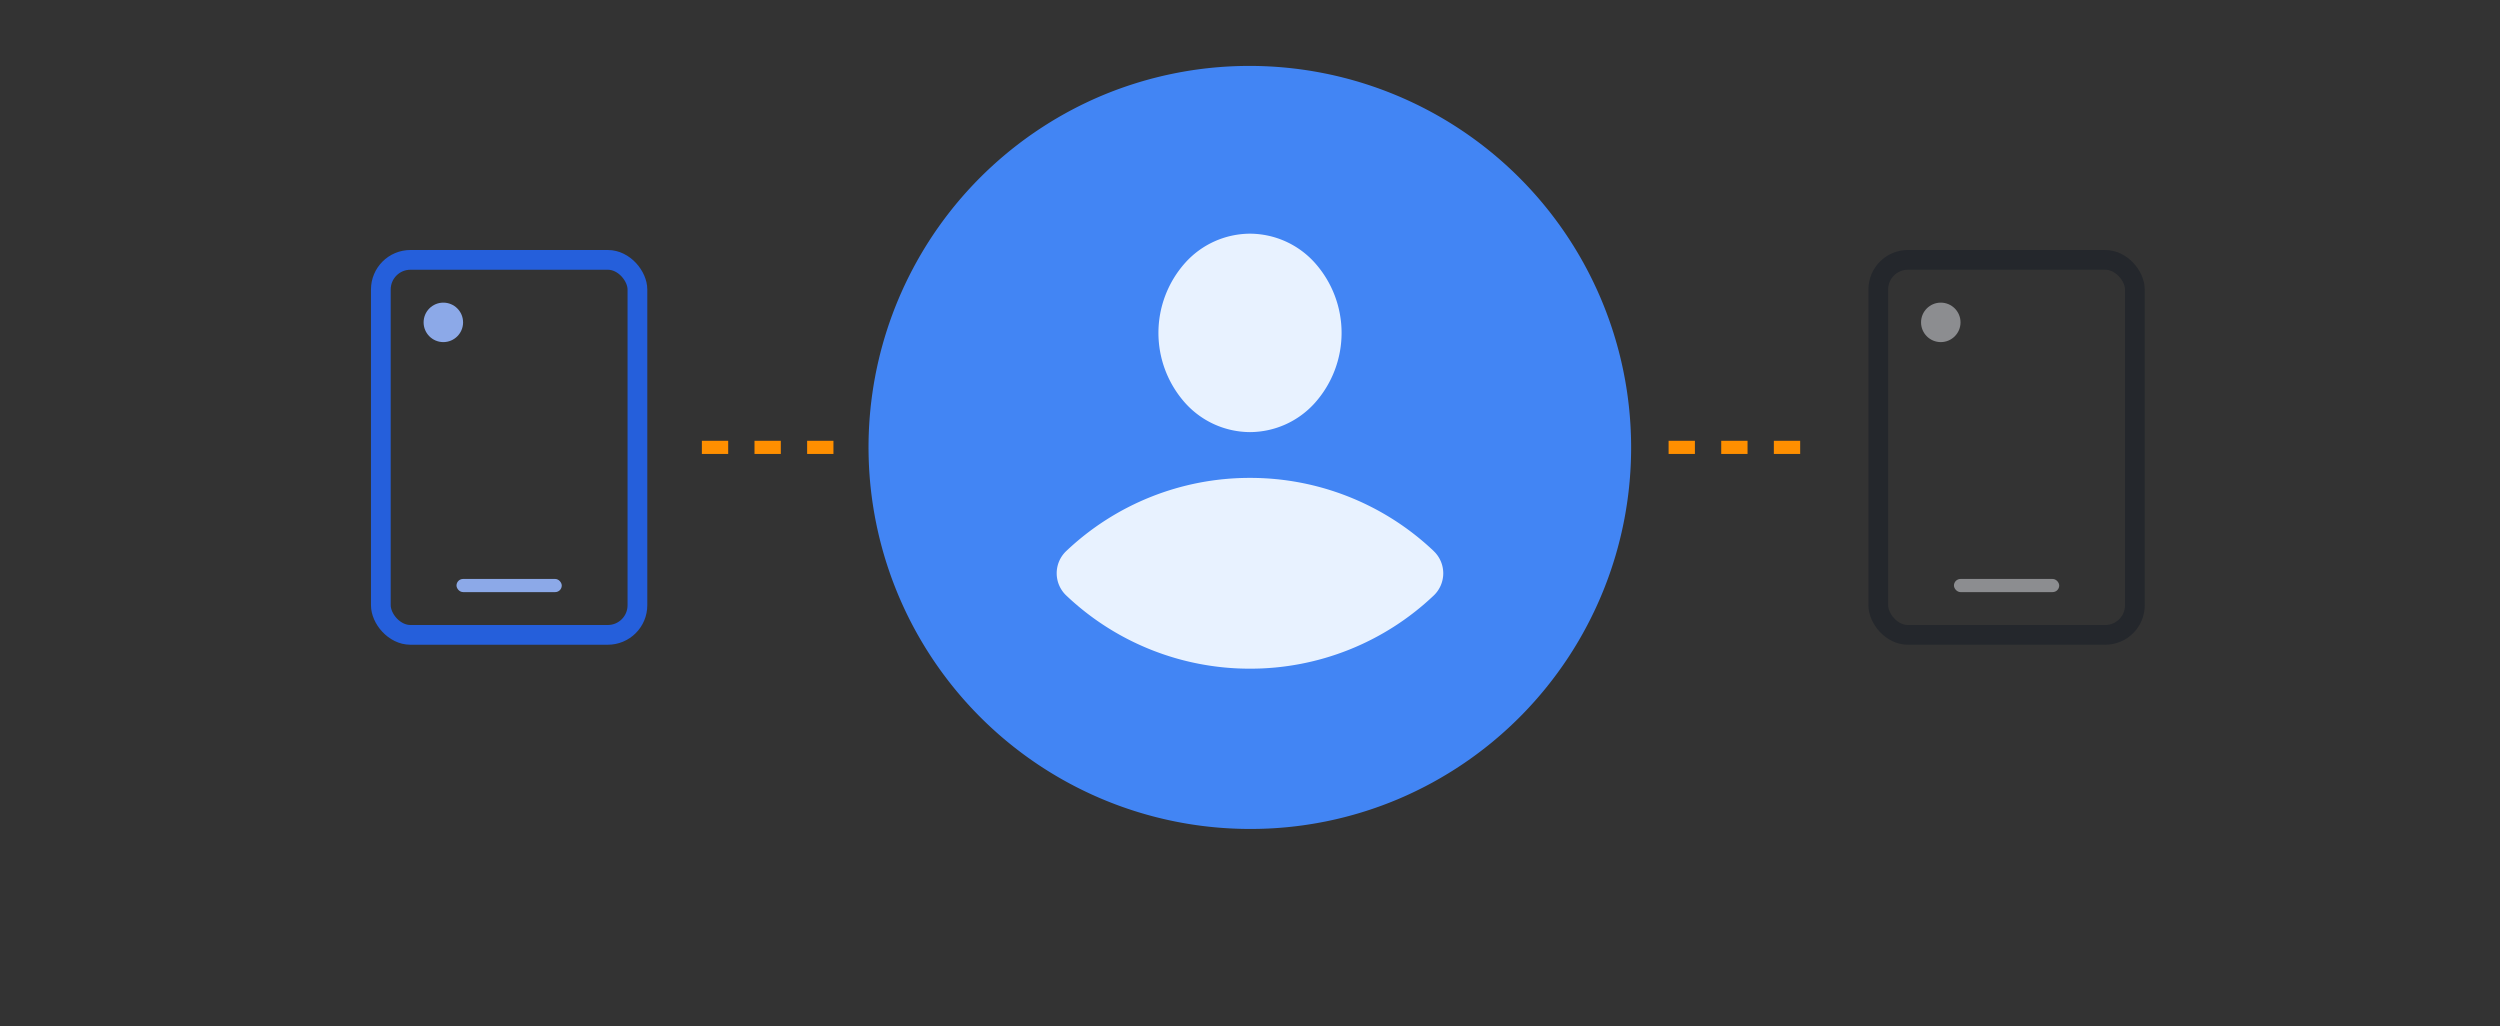 <svg xmlns="http://www.w3.org/2000/svg" width="190" height="78" viewBox="0 0 190 78">
    <rect x="0" y="0" width="190" height="78" fill="#333333" stroke="none"/>
    <g transform="translate(-122.103 -1028)">
        <path data-name="Path 16" d="M29 58A29.007 29.007 0 0 1 17.712 2.279 29.007 29.007 0 0 1 40.288 55.72 28.808 28.808 0 0 1 29 58" transform="translate(188.103 1033)" style="fill:#4285f4"/>
        <path data-name="Path 17" d="M53.332 59.567A20.255 20.255 0 0 0 39.381 54h-.039a20.263 20.263 0 0 0-13.954 5.568 2.327 2.327 0 0 0 0 3.361A20.256 20.256 0 0 0 39.342 68.5h.04a20.248 20.248 0 0 0 13.95-5.568 2.327 2.327 0 0 0 0-3.361" transform="translate(177.741 1010.32)" style="fill:#e8f2ff;stroke:transparent;stroke-miterlimit:10"/>
        <path data-name="Path 18" d="M44.96 37.08a6.656 6.656 0 0 0 4.922-2.209 7.991 7.991 0 0 0 0-10.662A6.658 6.658 0 0 0 44.96 22a6.654 6.654 0 0 0-4.921 2.209 7.993 7.993 0 0 0 0 10.663 6.655 6.655 0 0 0 4.921 2.208" transform="translate(172.143 1023.76)" style="fill:#e8f2ff;stroke:transparent;stroke-miterlimit:10"/>
        <g data-name="Rectangle 29" transform="translate(264.103 1047)" style="stroke-width:1.5px;stroke:#24272c;fill:none">
            <rect width="21" height="30" rx="3" style="stroke:none"/>
            <rect x=".75" y=".75" width="19.5" height="28.5" rx="2.25" style="fill:none"/>
        </g>
        <g data-name="Rectangle 30" transform="translate(150.297 1047)" style="stroke:#255fdb;stroke-width:1.5px;fill:none">
            <rect width="21" height="30" rx="3" style="stroke:none"/>
            <rect x=".75" y=".75" width="19.5" height="28.5" rx="2.25" style="fill:none"/>
        </g>
        <path data-name="Path 19" d="M247.916 1062h11.846" transform="translate(1)" style="stroke:#ff8f00;stroke-dasharray:2;fill:none"/>
        <path data-name="Path 20" d="M247.916 1062h11.846" transform="translate(-72.471)" style="stroke:#ff8f00;stroke-dasharray:2;fill:none"/>
        <circle data-name="Ellipse 7" cx="1.5" cy="1.5" r="1.5" transform="translate(154.297 1051)" style="fill:#8ca9e8"/>
        <circle data-name="Ellipse 8" cx="1.5" cy="1.5" r="1.5" transform="translate(268.103 1051)" style="fill:#8c8d90"/>
        <rect data-name="Rectangle 31" width="8" height="1" rx=".5" transform="translate(156.797 1072)" style="fill:#8ca9e8"/>
        <rect data-name="Rectangle 32" width="8" height="1" rx=".5" transform="translate(270.603 1072)" style="fill:#8c8d90"/>
        <path data-name="Rectangle 38" transform="translate(122.103 1028)" style="fill:none" d="M0 0h190v78H0z"/>
    </g>
</svg>
